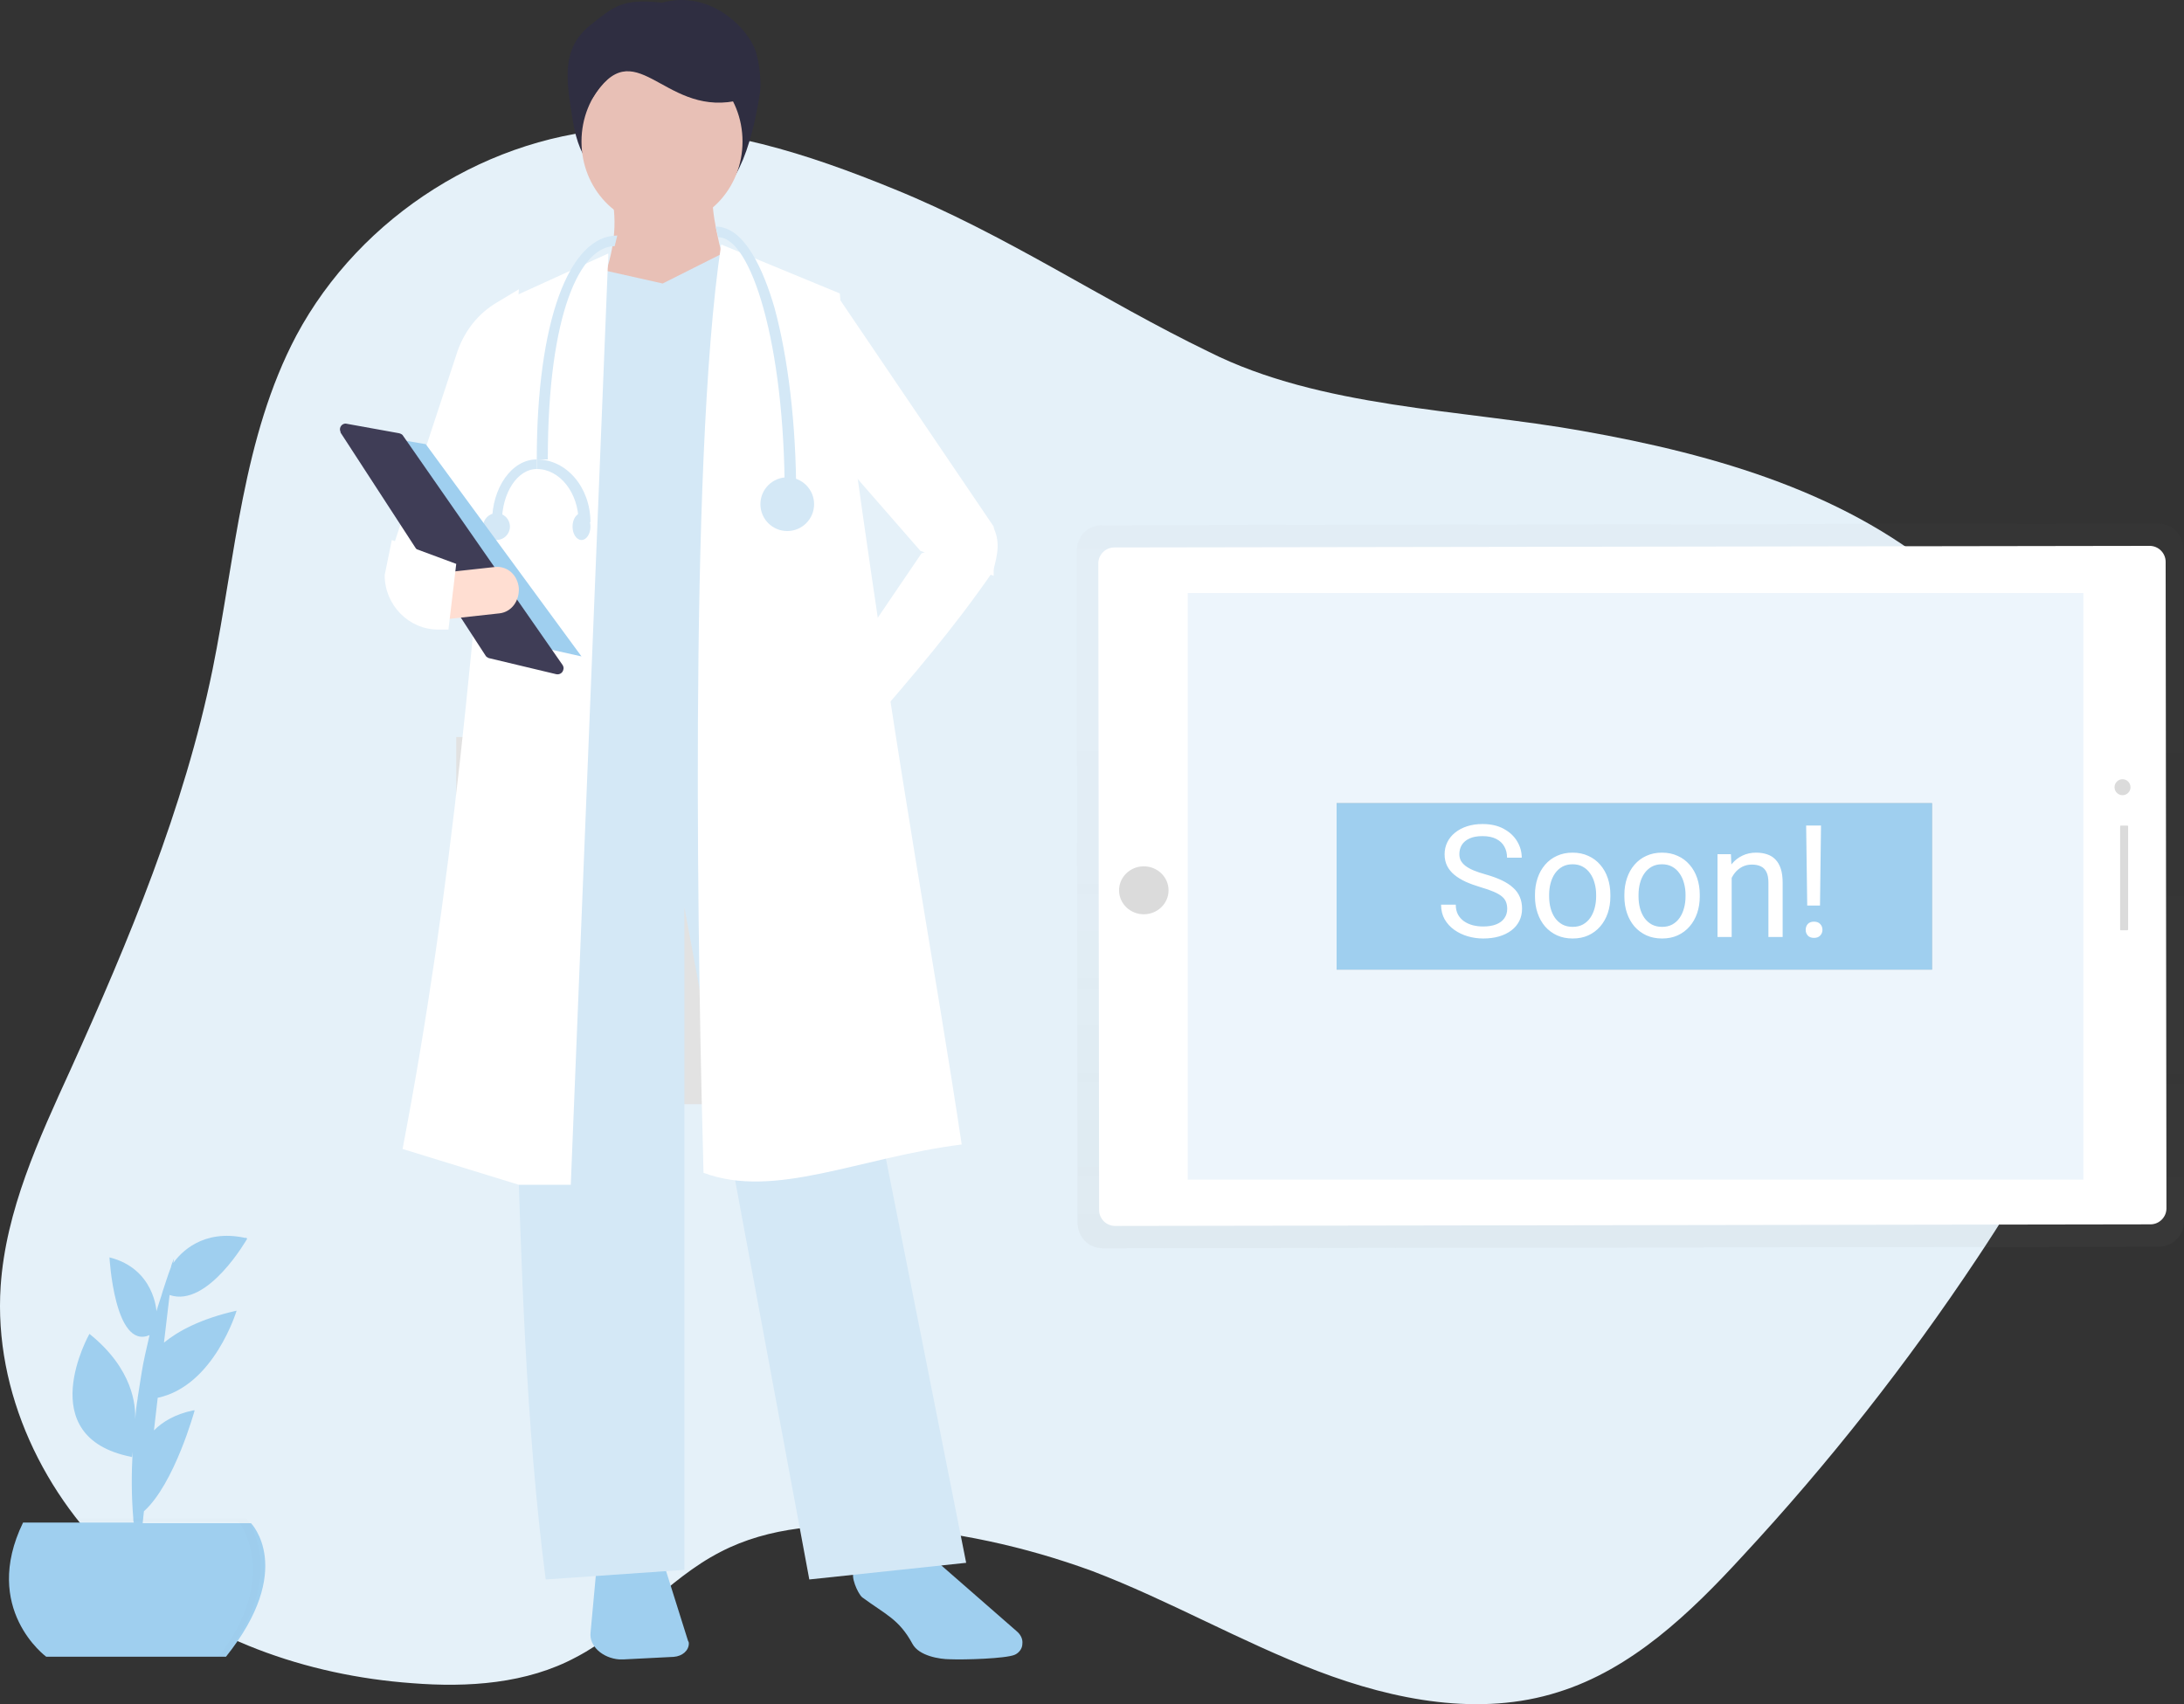 <svg width="410" height="320" viewBox="0 0 410 320" fill="none" xmlns="http://www.w3.org/2000/svg">
<rect x="0" y="0" width="410" height="320" fill="#333333" stroke="none"/>
<path d="M167.767 35.47C151.682 28.892 134.762 23.39 117.485 24.108C91.987 25.065 67.68 40.493 55.646 62.978C45.518 82.114 44.207 104.48 39.918 125.649C34.556 151.841 24.19 176.599 13.228 200.878C7.27 213.914 1.075 227.309 0.121 241.542C-1.189 261.395 8.224 281.129 22.998 294.405C37.773 307.681 57.552 314.617 77.332 316.053C87.817 316.89 98.898 316.172 108.192 311.149C118.081 306.006 125.23 296.558 135.239 291.415C144.414 286.631 155.137 286.033 165.503 286.631C179.087 287.468 192.312 290.339 205.062 295.003C219.479 300.505 232.943 308.279 247.36 313.78C261.778 319.282 277.863 322.392 292.519 317.727C306.34 313.422 317.302 302.897 327.073 292.252C343.277 274.791 358.052 256.013 371.159 236.279C380.095 222.884 388.316 208.771 392.248 193.223C399.755 163.443 389.389 129.835 366.512 109.503C347.567 92.639 322.068 85.344 297.047 80.918C274.289 76.852 247.956 76.613 226.986 66.088C206.968 56.4 188.738 43.962 167.767 35.47Z" fill="#E5F1F9"/>
<g opacity="0.5">
<path opacity="0.5" d="M202.287 229.599L202.137 103.402C202.137 100.701 204.235 98.6 206.932 98.6L405.055 98.3C407.752 98.3 409.85 100.401 409.85 103.102L410 229.299C410 232 407.902 234.101 405.205 234.101L207.082 234.401C204.385 234.401 202.287 232.3 202.287 229.599Z" fill="url(#paint0_linear_953_38636)"/>
</g>
<path d="M217.423 108.202L393.815 107.902L393.964 225.096L217.723 225.396L217.423 108.202Z" fill="url(#paint1_linear_953_38636)"/>
<path d="M209.181 102.8L403.556 102.5C405.205 102.5 406.554 103.851 406.554 105.501L406.704 226.897C406.704 228.547 405.355 229.898 403.706 229.898L209.331 230.198C207.682 230.198 206.333 228.847 206.333 227.197L206.184 105.801C206.184 104.151 207.532 102.8 209.181 102.8Z" fill="white"/>
<path opacity="0.1" d="M391.115 111.354H222.966V221.496H391.115V111.354Z" fill="#4898DE"/>
<path d="M214.725 171.676C217.291 171.676 219.371 169.661 219.371 167.175C219.371 164.688 217.291 162.673 214.725 162.673C212.159 162.673 210.079 164.688 210.079 167.175C210.079 169.661 212.159 171.676 214.725 171.676Z" fill="#DBDBDB"/>
<path d="M398.458 149.319C399.285 149.319 399.956 148.647 399.956 147.818C399.956 146.989 399.285 146.317 398.458 146.317C397.63 146.317 396.959 146.989 396.959 147.818C396.959 148.647 397.63 149.319 398.458 149.319Z" fill="#DBDBDB"/>
<path d="M399.509 155.171V174.528C399.509 174.678 399.36 174.678 399.36 174.678H398.161C398.011 174.678 398.011 174.528 398.011 174.528V155.171C398.011 155.021 398.161 155.021 398.161 155.021H399.36C399.509 155.021 399.509 155.171 399.509 155.171Z" fill="#DBDBDB"/>
<rect width="111.782" height="31.265" transform="translate(250.92 150.805)" fill="#C4C4C4"/>
<rect width="111.782" height="31.265" transform="translate(250.92 150.805)" fill="#9FCFEF"/>
<path d="M282.946 170.649C282.946 170.161 282.869 169.73 282.716 169.356C282.572 168.973 282.313 168.628 281.94 168.322C281.576 168.015 281.068 167.723 280.417 167.445C279.775 167.167 278.961 166.885 277.974 166.597C276.94 166.291 276.006 165.951 275.173 165.577C274.339 165.194 273.626 164.758 273.032 164.27C272.438 163.781 271.983 163.221 271.667 162.589C271.351 161.957 271.193 161.233 271.193 160.419C271.193 159.605 271.36 158.853 271.696 158.163C272.031 157.474 272.51 156.875 273.132 156.368C273.764 155.85 274.516 155.448 275.388 155.161C276.26 154.873 277.232 154.73 278.305 154.73C279.876 154.73 281.207 155.031 282.299 155.635C283.401 156.229 284.239 157.009 284.813 157.977C285.388 158.935 285.675 159.959 285.675 161.051H282.917C282.917 160.266 282.749 159.572 282.414 158.968C282.079 158.355 281.571 157.876 280.891 157.531C280.211 157.177 279.349 157 278.305 157C277.318 157 276.504 157.148 275.862 157.445C275.22 157.742 274.742 158.144 274.425 158.652C274.119 159.16 273.966 159.739 273.966 160.391C273.966 160.831 274.057 161.233 274.239 161.597C274.43 161.952 274.722 162.282 275.115 162.589C275.517 162.895 276.025 163.178 276.638 163.436C277.261 163.695 278.003 163.944 278.865 164.184C280.053 164.519 281.078 164.892 281.94 165.304C282.802 165.716 283.511 166.181 284.066 166.698C284.631 167.206 285.048 167.785 285.316 168.437C285.594 169.078 285.733 169.806 285.733 170.62C285.733 171.473 285.56 172.244 285.216 172.934C284.871 173.623 284.378 174.212 283.736 174.701C283.094 175.189 282.323 175.568 281.423 175.836C280.532 176.095 279.536 176.224 278.434 176.224C277.467 176.224 276.514 176.09 275.575 175.822C274.646 175.553 273.798 175.151 273.032 174.615C272.275 174.078 271.667 173.417 271.207 172.632C270.757 171.837 270.532 170.917 270.532 169.873H273.29C273.29 170.592 273.429 171.21 273.707 171.727C273.985 172.234 274.363 172.656 274.842 172.991C275.331 173.326 275.881 173.575 276.494 173.738C277.117 173.891 277.764 173.968 278.434 173.968C279.401 173.968 280.22 173.834 280.891 173.566C281.561 173.298 282.069 172.914 282.414 172.416C282.768 171.918 282.946 171.329 282.946 170.649ZM288.161 168.336V168.005C288.161 166.885 288.324 165.846 288.65 164.888C288.975 163.92 289.445 163.082 290.058 162.373C290.671 161.655 291.413 161.099 292.285 160.707C293.156 160.304 294.133 160.103 295.216 160.103C296.308 160.103 297.289 160.304 298.161 160.707C299.042 161.099 299.789 161.655 300.402 162.373C301.025 163.082 301.499 163.92 301.825 164.888C302.151 165.846 302.313 166.885 302.313 168.005V168.336C302.313 169.457 302.151 170.496 301.825 171.454C301.499 172.412 301.025 173.25 300.402 173.968C299.789 174.677 299.047 175.232 298.175 175.635C297.313 176.028 296.336 176.224 295.244 176.224C294.152 176.224 293.171 176.028 292.299 175.635C291.427 175.232 290.68 174.677 290.058 173.968C289.445 173.25 288.975 172.412 288.65 171.454C288.324 170.496 288.161 169.457 288.161 168.336ZM290.819 168.005V168.336C290.819 169.112 290.91 169.845 291.092 170.534C291.274 171.214 291.547 171.818 291.911 172.345C292.285 172.871 292.749 173.288 293.305 173.595C293.86 173.891 294.507 174.04 295.244 174.04C295.972 174.04 296.609 173.891 297.155 173.595C297.711 173.288 298.171 172.871 298.535 172.345C298.899 171.818 299.172 171.214 299.354 170.534C299.545 169.845 299.641 169.112 299.641 168.336V168.005C299.641 167.239 299.545 166.516 299.354 165.836C299.172 165.146 298.894 164.538 298.52 164.011C298.156 163.475 297.697 163.053 297.141 162.747C296.595 162.44 295.953 162.287 295.216 162.287C294.488 162.287 293.846 162.44 293.29 162.747C292.744 163.053 292.285 163.475 291.911 164.011C291.547 164.538 291.274 165.146 291.092 165.836C290.91 166.516 290.819 167.239 290.819 168.005ZM304.943 168.336V168.005C304.943 166.885 305.106 165.846 305.431 164.888C305.757 163.92 306.226 163.082 306.839 162.373C307.452 161.655 308.195 161.099 309.066 160.707C309.938 160.304 310.915 160.103 311.997 160.103C313.089 160.103 314.071 160.304 314.943 160.707C315.824 161.099 316.571 161.655 317.184 162.373C317.807 163.082 318.281 163.92 318.607 164.888C318.932 165.846 319.095 166.885 319.095 168.005V168.336C319.095 169.457 318.932 170.496 318.607 171.454C318.281 172.412 317.807 173.25 317.184 173.968C316.571 174.677 315.829 175.232 314.957 175.635C314.095 176.028 313.118 176.224 312.026 176.224C310.934 176.224 309.952 176.028 309.081 175.635C308.209 175.232 307.462 174.677 306.839 173.968C306.226 173.25 305.757 172.412 305.431 171.454C305.106 170.496 304.943 169.457 304.943 168.336ZM307.601 168.005V168.336C307.601 169.112 307.692 169.845 307.874 170.534C308.056 171.214 308.329 171.818 308.693 172.345C309.066 172.871 309.531 173.288 310.086 173.595C310.642 173.891 311.289 174.04 312.026 174.04C312.754 174.04 313.391 173.891 313.937 173.595C314.493 173.288 314.952 172.871 315.316 172.345C315.68 171.818 315.953 171.214 316.135 170.534C316.327 169.845 316.423 169.112 316.423 168.336V168.005C316.423 167.239 316.327 166.516 316.135 165.836C315.953 165.146 315.676 164.538 315.302 164.011C314.938 163.475 314.478 163.053 313.923 162.747C313.377 162.44 312.735 162.287 311.997 162.287C311.269 162.287 310.628 162.44 310.072 162.747C309.526 163.053 309.066 163.475 308.693 164.011C308.329 164.538 308.056 165.146 307.874 165.836C307.692 166.516 307.601 167.239 307.601 168.005ZM325.086 163.709V175.937H322.428V160.391H324.943L325.086 163.709ZM324.454 167.574L323.348 167.531C323.358 166.468 323.516 165.486 323.822 164.586C324.129 163.676 324.56 162.886 325.115 162.215C325.671 161.545 326.332 161.027 327.098 160.664C327.874 160.29 328.731 160.103 329.67 160.103C330.436 160.103 331.126 160.209 331.739 160.419C332.352 160.62 332.874 160.946 333.305 161.396C333.745 161.846 334.081 162.431 334.311 163.149C334.54 163.858 334.655 164.725 334.655 165.75V175.937H331.983V165.721C331.983 164.907 331.863 164.255 331.624 163.767C331.384 163.269 331.035 162.91 330.575 162.689C330.115 162.459 329.55 162.345 328.88 162.345C328.219 162.345 327.615 162.483 327.069 162.761C326.533 163.039 326.068 163.422 325.676 163.911C325.292 164.399 324.991 164.959 324.77 165.592C324.56 166.214 324.454 166.875 324.454 167.574ZM341.854 155.017L341.667 170.031H339.268L339.066 155.017H341.854ZM338.98 174.6C338.98 174.169 339.109 173.805 339.368 173.508C339.636 173.211 340.029 173.063 340.546 173.063C341.054 173.063 341.442 173.211 341.71 173.508C341.988 173.805 342.127 174.169 342.127 174.6C342.127 175.012 341.988 175.367 341.71 175.664C341.442 175.96 341.054 176.109 340.546 176.109C340.029 176.109 339.636 175.96 339.368 175.664C339.109 175.367 338.98 175.012 338.98 174.6Z" fill="white"/>
<path d="M147.79 138.392H85.651V207.336H147.79V138.392Z" fill="#E2E2E2"/>
<path d="M112.216 291.895L110.866 306.548C110.566 309.071 113.116 311.353 116.266 311.593C116.566 311.593 116.716 311.593 117.016 311.593L126.466 311.113C128.116 310.992 129.315 309.911 129.315 308.59C129.315 308.47 129.315 308.35 129.165 308.11L123.916 291.414L112.216 291.895Z" fill="#9FCFEF"/>
<path d="M171.304 308.685C172.508 310.912 176.337 311.563 178.373 311.563C181.009 311.683 188.812 311.443 190.489 310.724C191.327 310.364 191.926 309.524 191.926 308.685C192.046 307.725 191.567 306.886 190.848 306.286L173.823 291.414L162.213 295.012H160.387C159.548 295.852 161.017 299.21 161.856 299.929C166.266 303.185 168.785 304.026 171.304 308.685Z" fill="#9FCFEF"/>
<path d="M113.36 36.657C112.52 30.772 108.965 31.893 107.482 22.364C106.395 15.371 105.162 9.21 110.841 4.707C115.192 1.27 116.719 -0.337 124.276 0.503C133.513 -2.019 140.615 5.548 141.91 9.752C142.686 12.274 142.887 15.637 142.686 17.319C138.339 45.759 126.547 39.748 113.36 36.657Z" fill="#2F2E41"/>
<path d="M181.377 293.452L151.93 296.579L128.475 170.342V294.778L102.444 296.579C94.886 238.445 99.085 171.345 91.554 148.728L151.93 145.119L181.377 293.452Z" fill="#D4E8F6"/>
<path d="M124.278 42.542C132.626 42.542 139.393 35.39 139.393 26.568C139.393 17.745 132.626 10.593 124.278 10.593C115.93 10.593 109.163 17.745 109.163 26.568C109.163 35.39 115.93 42.542 124.278 42.542Z" fill="#E8C0B6"/>
<path d="M137.714 55.995L112.522 54.434C114.96 48.548 116.005 42.903 114.96 37.498H133.767C133.767 41.702 135.74 48.788 137.714 55.995Z" fill="#E8C0B6"/>
<path d="M154.507 151.124L97.406 155.208L103.26 53.593L113.175 50.711L124.404 53.233L135.633 47.588L142.8 50.23L154.507 151.124Z" fill="#D4E8F6"/>
<path d="M107.153 222.471H97.407L75.574 215.744C84.811 167.48 89.01 121.576 94.113 56.736L114.201 47.588L107.153 222.471Z" fill="white"/>
<path d="M88.117 111.488L73.895 102.373L85.938 65.796C87.314 62.009 89.838 58.813 93.278 56.8L97.407 54.315L94.999 91.128L88.117 111.488Z" fill="white"/>
<path d="M180.539 214.902C161.226 217.357 145.455 225.231 132.07 220.217C131.123 185.474 129.109 87.334 135.387 45.905L157.655 55.098L160.386 85.421C169.329 149.661 175.501 181.27 180.539 214.902Z" fill="white"/>
<path d="M186.542 108.124L172.796 103.45L154.508 82.479L157.496 55.995L186.542 98.874V108.124Z" fill="white"/>
<path d="M137.871 19.002C124.276 21.524 119.238 5.549 111.173 18.517L112.519 8.912H136.871L137.871 19.002Z" fill="#2F2E41"/>
<path d="M158.707 124.938L162.906 136.71C171.777 126.364 178.861 118.212 186.418 107.282C187.361 103.906 187.77 101.581 186.418 98.874L172.982 103.919L158.707 124.938Z" fill="white"/>
<path d="M149.468 92.99H147.309C147.309 64.451 140.958 44.556 134.862 44.556L134.354 42.543C139.815 42.543 143.372 50.832 145.404 57.819C147.944 67.174 149.468 79.727 149.468 92.99Z" fill="#D4E8F6"/>
<path d="M102.839 86.265H100.767C100.767 60.313 106.861 44.226 115.881 44.226L115.394 46.222C109.055 46.222 102.839 58.552 102.839 86.265Z" fill="#D4E8F6"/>
<path d="M147.789 99.716C150.572 99.716 152.828 97.458 152.828 94.672C152.828 91.886 150.572 89.627 147.789 89.627C145.007 89.627 142.751 91.886 142.751 94.672C142.751 97.458 145.007 99.716 147.789 99.716Z" fill="#D4E8F6"/>
<path d="M94.222 98.036H92.368C92.368 91.567 96.076 86.265 100.765 86.265V88.067C97.166 88.067 94.222 92.521 94.222 98.036Z" fill="#D4E8F6"/>
<path d="M110.843 98.036H108.618C108.618 92.521 105.085 88.067 100.767 88.067V86.265C106.394 86.265 110.843 91.567 110.843 98.036Z" fill="#D4E8F6"/>
<path d="M109.163 101.399C110.09 101.399 110.842 100.27 110.842 98.877C110.842 97.484 110.09 96.355 109.163 96.355C108.235 96.355 107.483 97.484 107.483 98.877C107.483 100.27 108.235 101.399 109.163 101.399Z" fill="#D4E8F6"/>
<path d="M93.209 101.399C94.6 101.399 95.728 100.27 95.728 98.877C95.728 97.484 94.6 96.355 93.209 96.355C91.817 96.355 90.689 97.484 90.689 98.877C90.689 100.27 91.817 101.399 93.209 101.399Z" fill="#D4E8F6"/>
<path d="M67.178 81.218L79.93 83.406L109.163 123.257L93.644 119.802L67.178 81.218Z" fill="#9FCFEF"/>
<path d="M64.897 79.537C64.298 79.537 63.818 80.022 63.818 80.629C63.818 80.871 63.938 80.993 63.938 81.235L91.137 123.08C91.257 123.323 91.496 123.444 91.736 123.565L104.436 126.598C105.035 126.719 105.635 126.355 105.754 125.749C105.874 125.385 105.754 125.142 105.635 124.9L75.68 81.842C75.56 81.599 75.321 81.478 74.961 81.356L64.897 79.537C65.016 79.537 64.897 79.537 64.897 79.537Z" fill="#3F3D56"/>
<path d="M80.612 107.813L81.358 116.532L93.793 115.169C96.031 114.897 97.524 112.853 97.399 110.401C97.151 107.949 95.285 106.314 93.047 106.45L80.612 107.813Z" fill="#FFDED2"/>
<path d="M72.214 107.999C72.214 113.604 76.733 118.213 82.229 118.213H84.184L85.649 105.882L73.557 101.397L72.214 107.999Z" fill="white"/>
<path d="M47.123 286.014H26.784L27.019 283.777C32.779 278.597 36.542 264.824 36.542 264.824C36.424 264.824 36.424 264.824 36.307 264.824C32.897 265.531 30.546 266.943 28.9 268.591L29.605 262.47C40.186 260.233 44.419 246.107 44.419 246.107C37.6 247.637 33.367 249.992 30.781 252.111L31.839 243.164C39.011 245.636 46.418 232.569 46.418 232.569L46.182 232.451L46.3 232.334L46.065 232.451C38.07 230.686 33.838 235.277 32.544 237.16L32.662 236.336C32.427 236.925 32.192 237.396 32.074 237.984C31.486 239.515 31.016 241.045 30.546 242.458C30.193 243.752 29.723 244.93 29.37 246.225C29.37 246.225 29.017 238.22 20.552 236.101C20.552 236.101 21.493 253.523 28.077 250.698C27.489 253.288 26.901 255.642 26.548 257.997C26.313 259.527 26.078 261.057 25.843 262.47V262.588C25.608 263.883 25.49 265.178 25.373 266.472C25.49 264 25.02 257.055 16.79 250.463C16.79 250.463 5.856 269.769 24.55 273.536L24.667 273.653V273.536H24.785L24.902 272.594C24.667 276.714 24.667 280.834 25.02 285.072C25.02 285.307 25.02 285.661 25.137 285.896H4.328C-3.55 302.141 8.678 311.088 8.678 311.088H42.42C55.588 294.607 47.123 286.014 47.123 286.014Z" fill="#9FCFEF"/>
<g opacity="0.1">
<path opacity="0.1" d="M46.284 285.125H4.297C4.178 285.364 4.059 285.483 4.059 285.722H44.853C44.853 285.722 52.964 295.993 40.797 311.4H41.752C54.515 295.755 46.284 285.125 46.284 285.125Z" fill="black"/>
</g>
<defs>
<linearGradient id="paint0_linear_953_38636" x1="305.962" y1="234.252" x2="306.14" y2="98.253" gradientUnits="userSpaceOnUse">
<stop stop-color="#808080" stop-opacity="0.25"/>
<stop offset="0.54" stop-color="#808080" stop-opacity="0.12"/>
<stop offset="1" stop-color="#808080" stop-opacity="0.1"/>
</linearGradient>
<linearGradient id="paint1_linear_953_38636" x1="216.646" y1="166.77" x2="393.71" y2="166.523" gradientUnits="userSpaceOnUse">
<stop stop-opacity="0.09"/>
<stop offset="0.55" stop-opacity="0.07"/>
<stop offset="1" stop-opacity="0.02"/>
</linearGradient>
</defs>
</svg>
